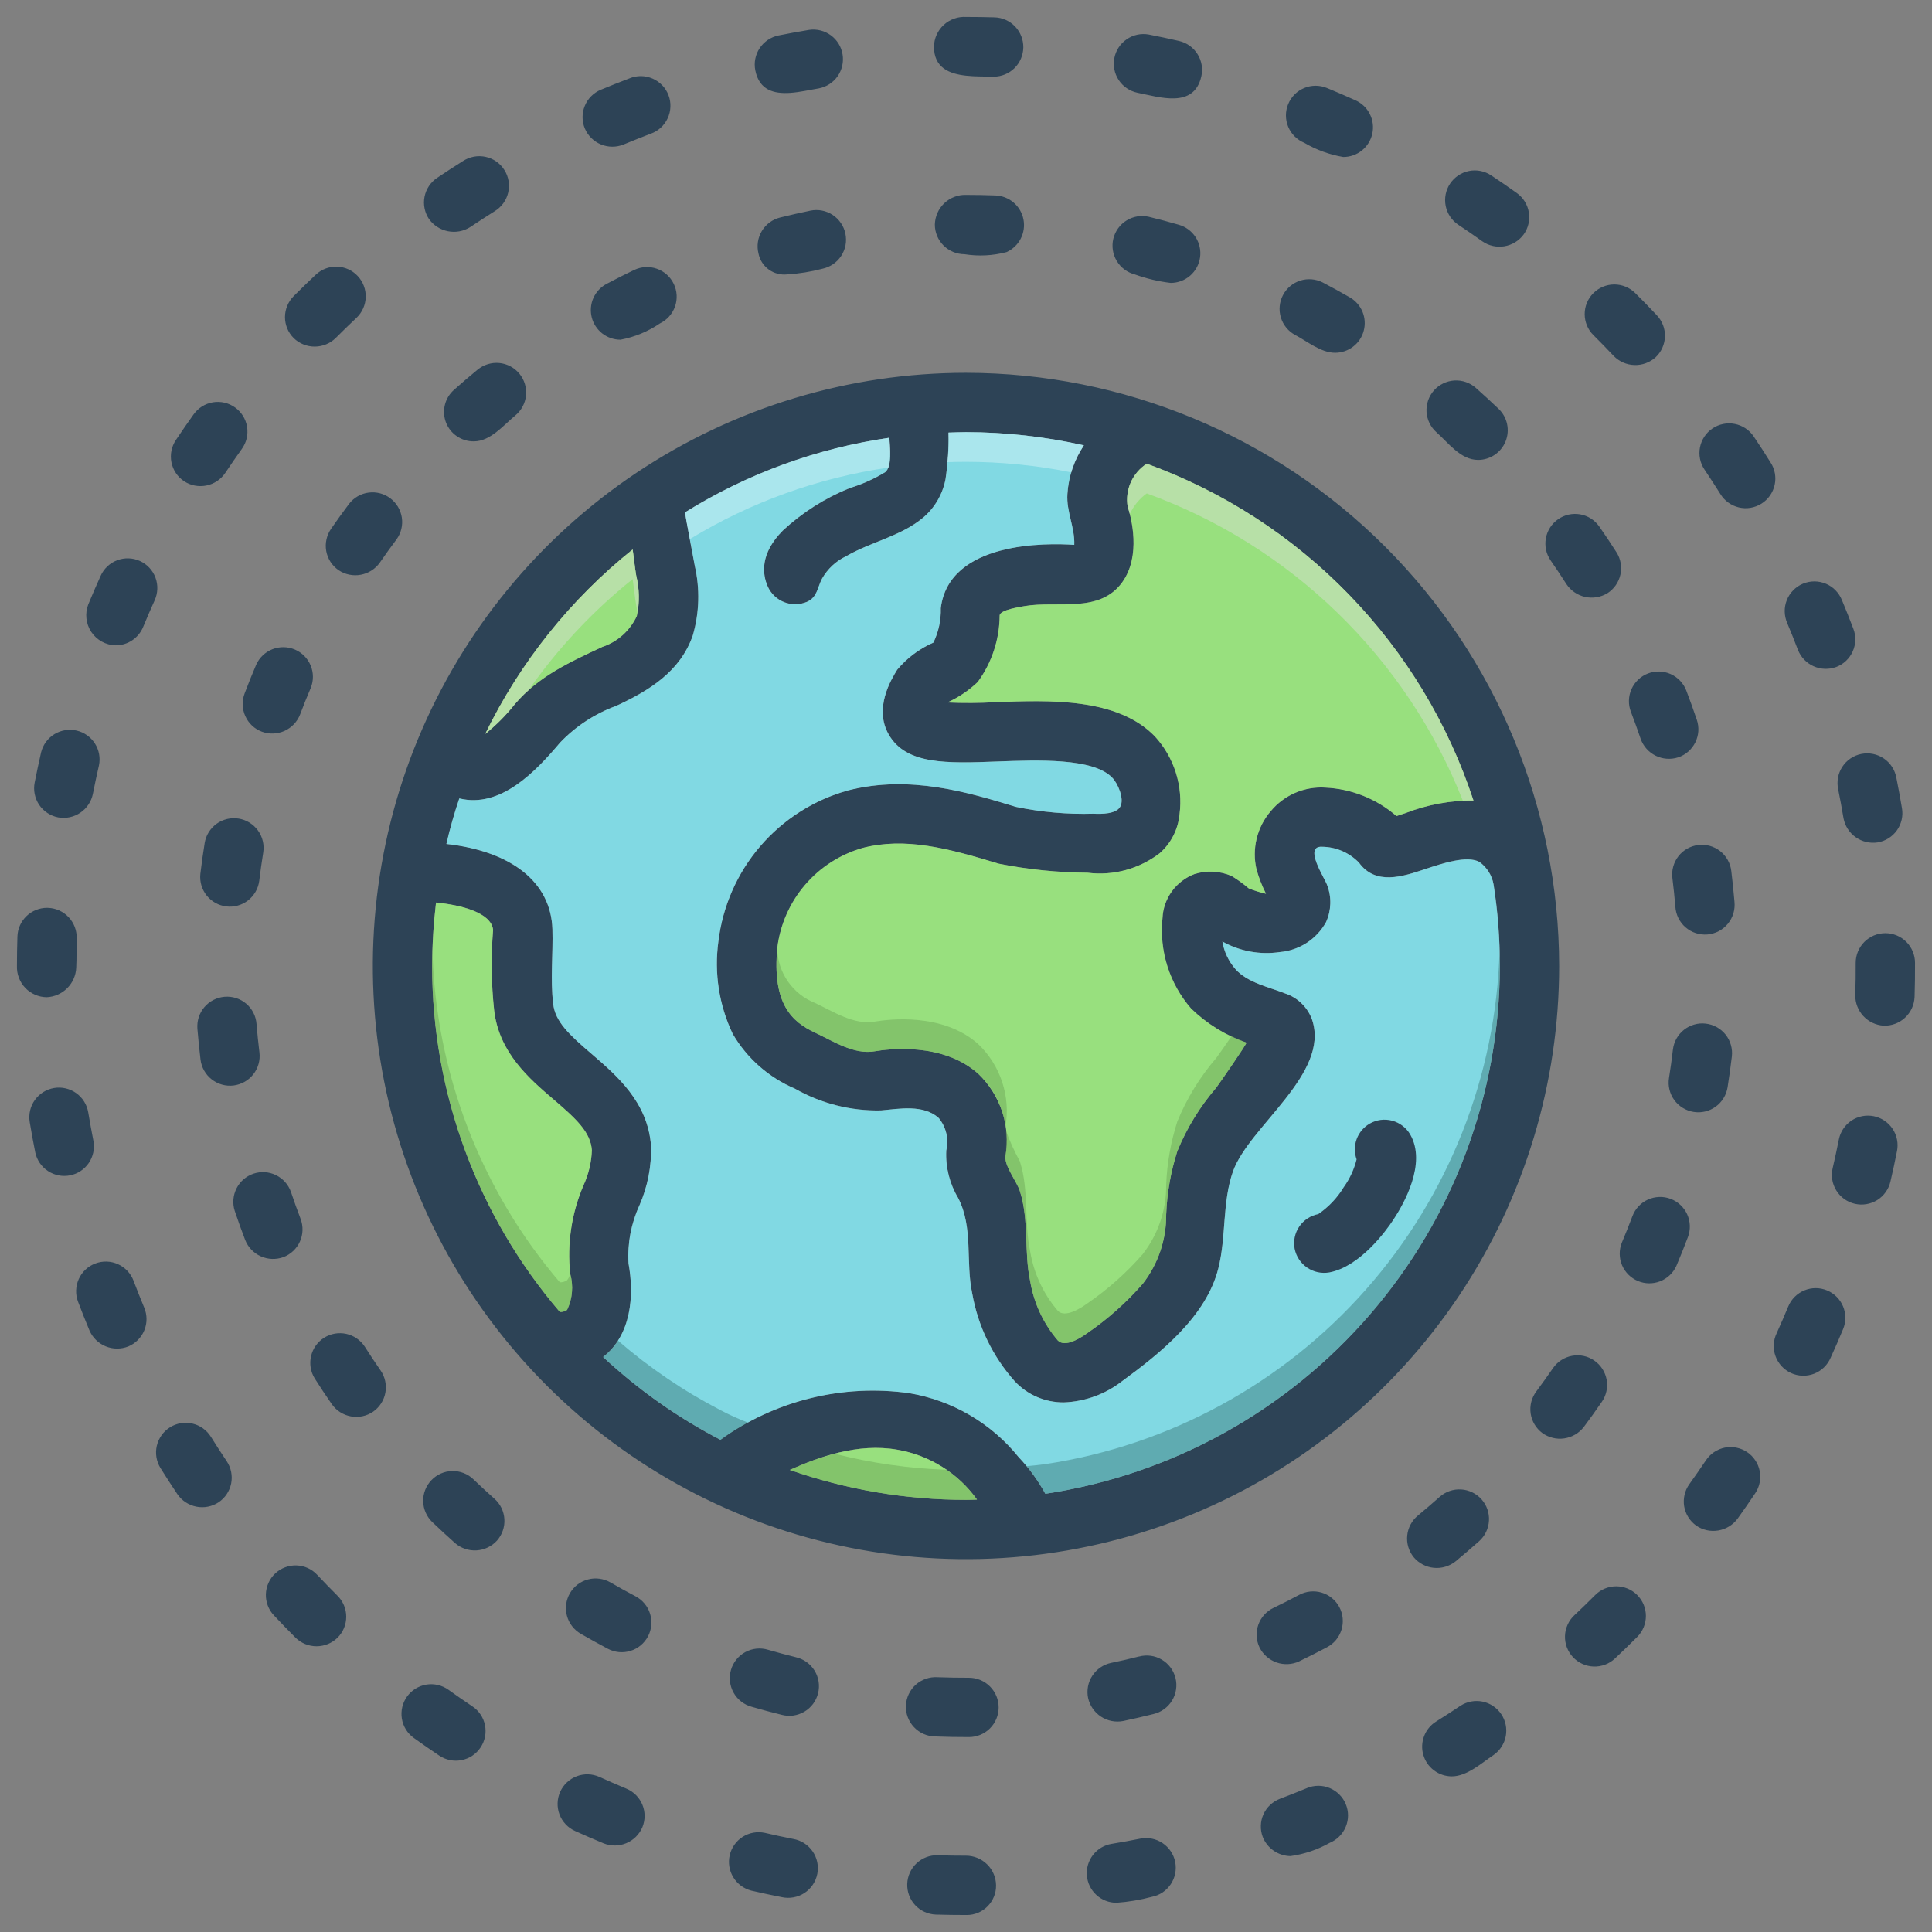 <svg width="57" height="57" viewBox="0 0 57 57" fill="none" xmlns="http://www.w3.org/2000/svg">
<rect x="0" y="0" width="57" height="57" fill="#808080" stroke="none"/>
<g clip-path="url(#clip0_16255_16080)">
<path d="M54.233 23.291C54.29 23.571 54.342 23.853 54.389 24.137C54.431 24.364 54.56 24.567 54.748 24.7C54.937 24.834 55.17 24.889 55.398 24.854C55.627 24.815 55.831 24.687 55.965 24.498C56.1 24.308 56.153 24.074 56.114 23.845C56.064 23.543 56.008 23.244 55.949 22.946C55.928 22.832 55.885 22.723 55.822 22.625C55.758 22.527 55.676 22.443 55.58 22.378C55.483 22.312 55.375 22.267 55.261 22.244C55.147 22.221 55.029 22.221 54.915 22.244C54.801 22.266 54.693 22.312 54.596 22.377C54.5 22.442 54.418 22.526 54.354 22.624C54.291 22.721 54.247 22.831 54.227 22.945C54.206 23.059 54.208 23.177 54.233 23.291ZM23.402 54.255C23.121 54.2 22.841 54.14 22.563 54.075C22.339 54.028 22.105 54.07 21.912 54.193C21.718 54.316 21.581 54.511 21.529 54.734C21.478 54.957 21.515 55.192 21.635 55.387C21.754 55.583 21.946 55.724 22.168 55.78C22.465 55.849 22.764 55.913 23.065 55.972C23.179 55.997 23.297 55.999 23.411 55.978C23.526 55.957 23.636 55.914 23.733 55.85C23.831 55.786 23.915 55.703 23.98 55.606C24.045 55.509 24.09 55.401 24.113 55.286C24.135 55.172 24.134 55.054 24.111 54.94C24.087 54.825 24.041 54.717 23.974 54.621C23.908 54.525 23.823 54.443 23.725 54.38C23.627 54.317 23.517 54.275 23.402 54.255ZM53.045 19.172C53.13 19.388 53.295 19.561 53.506 19.656C53.717 19.75 53.957 19.759 54.174 19.679C54.281 19.638 54.38 19.577 54.463 19.498C54.547 19.419 54.614 19.324 54.661 19.219C54.708 19.115 54.734 19.002 54.737 18.887C54.741 18.772 54.721 18.657 54.68 18.55C54.572 18.265 54.459 17.983 54.342 17.702C54.298 17.595 54.234 17.497 54.153 17.414C54.072 17.331 53.975 17.266 53.868 17.221C53.761 17.177 53.646 17.153 53.53 17.153C53.414 17.153 53.299 17.176 53.192 17.221C53.085 17.266 52.988 17.331 52.907 17.414C52.826 17.496 52.761 17.594 52.718 17.702C52.675 17.809 52.653 17.924 52.655 18.04C52.657 18.156 52.681 18.271 52.727 18.377C52.837 18.64 52.943 18.906 53.045 19.172ZM28.5 54.749C28.221 54.749 27.942 54.746 27.663 54.736C27.432 54.73 27.208 54.816 27.04 54.975C26.872 55.134 26.773 55.352 26.766 55.584C26.759 55.815 26.843 56.04 27.001 56.209C27.159 56.378 27.378 56.477 27.609 56.486C27.914 56.495 28.218 56.499 28.523 56.499C28.637 56.499 28.751 56.477 28.856 56.432C28.962 56.388 29.057 56.324 29.137 56.242C29.218 56.161 29.281 56.064 29.324 55.958C29.367 55.852 29.388 55.739 29.387 55.624C29.384 55.391 29.29 55.168 29.123 55.005C28.957 54.841 28.733 54.749 28.5 54.749ZM43.025 6.632C43.264 6.79 43.5 6.952 43.732 7.119C43.922 7.251 44.156 7.304 44.384 7.266C44.612 7.228 44.816 7.103 44.953 6.917C45.02 6.824 45.068 6.718 45.094 6.606C45.12 6.494 45.124 6.378 45.105 6.265C45.087 6.152 45.046 6.043 44.985 5.945C44.925 5.848 44.845 5.763 44.752 5.696C44.503 5.518 44.251 5.344 43.995 5.175C43.802 5.046 43.566 4.999 43.338 5.045C43.111 5.091 42.911 5.225 42.782 5.418C42.653 5.611 42.607 5.848 42.652 6.075C42.698 6.303 42.832 6.503 43.025 6.632ZM6.221 42.388C6.098 42.192 5.902 42.052 5.676 42C5.45 41.947 5.212 41.987 5.015 42.11C4.818 42.233 4.679 42.43 4.626 42.656C4.574 42.882 4.614 43.12 4.737 43.316C4.899 43.575 5.065 43.831 5.234 44.084C5.365 44.275 5.566 44.406 5.793 44.451C6.02 44.496 6.255 44.45 6.449 44.323C6.641 44.194 6.775 43.993 6.82 43.766C6.865 43.538 6.817 43.302 6.688 43.109C6.528 42.871 6.373 42.631 6.221 42.388ZM5.431 14.198C5.624 14.325 5.86 14.37 6.087 14.325C6.314 14.28 6.514 14.147 6.644 13.956C6.803 13.717 6.966 13.481 7.133 13.248C7.201 13.154 7.25 13.049 7.277 12.936C7.303 12.824 7.308 12.707 7.289 12.593C7.271 12.479 7.23 12.37 7.169 12.271C7.108 12.173 7.028 12.088 6.934 12.021C6.84 11.954 6.734 11.906 6.621 11.88C6.509 11.854 6.392 11.851 6.278 11.87C6.164 11.89 6.055 11.932 5.958 11.993C5.86 12.055 5.776 12.136 5.709 12.23C5.532 12.479 5.358 12.73 5.188 12.984C5.059 13.177 5.013 13.414 5.058 13.641C5.103 13.869 5.237 14.069 5.431 14.198ZM9.903 9.974C10.105 9.771 10.311 9.571 10.52 9.375C10.687 9.215 10.784 8.996 10.79 8.765C10.796 8.535 10.711 8.311 10.553 8.143C10.395 7.974 10.177 7.875 9.946 7.867C9.715 7.859 9.491 7.943 9.321 8.1C9.098 8.309 8.879 8.522 8.664 8.737C8.583 8.819 8.519 8.915 8.475 9.021C8.431 9.128 8.408 9.242 8.408 9.357C8.408 9.472 8.431 9.585 8.475 9.692C8.519 9.798 8.584 9.894 8.665 9.975C8.831 10.137 9.054 10.227 9.285 10.226C9.516 10.226 9.738 10.135 9.903 9.974ZM43.091 50.324C42.853 50.483 42.613 50.639 42.369 50.791C42.208 50.891 42.084 51.042 42.016 51.219C41.948 51.397 41.939 51.592 41.992 51.774C42.044 51.957 42.155 52.118 42.307 52.232C42.459 52.346 42.644 52.408 42.834 52.408C43.281 52.408 43.712 52.014 44.064 51.779C44.252 51.648 44.382 51.448 44.425 51.223C44.467 50.998 44.42 50.764 44.292 50.574C44.164 50.383 43.967 50.25 43.742 50.203C43.518 50.157 43.284 50.2 43.091 50.324ZM1.714 24.115C1.942 24.157 2.176 24.108 2.368 23.979C2.56 23.85 2.694 23.65 2.74 23.424C2.795 23.143 2.855 22.863 2.919 22.585C2.966 22.361 2.923 22.128 2.8 21.935C2.676 21.743 2.483 21.606 2.26 21.554C2.037 21.503 1.803 21.54 1.607 21.659C1.412 21.778 1.271 21.969 1.214 22.191C1.146 22.488 1.082 22.787 1.023 23.088C1.001 23.201 1.001 23.317 1.024 23.429C1.047 23.542 1.091 23.649 1.155 23.745C1.22 23.84 1.302 23.922 1.398 23.985C1.494 24.049 1.601 24.093 1.714 24.115ZM9.359 46.463C9.281 46.379 9.186 46.311 9.082 46.263C8.977 46.215 8.863 46.189 8.748 46.185C8.633 46.181 8.518 46.2 8.411 46.241C8.303 46.281 8.204 46.343 8.12 46.422C8.036 46.5 7.968 46.595 7.921 46.7C7.874 46.805 7.848 46.919 7.844 47.034C7.841 47.149 7.86 47.264 7.901 47.371C7.942 47.479 8.004 47.578 8.084 47.661C8.292 47.884 8.505 48.103 8.721 48.319C8.887 48.48 9.109 48.571 9.34 48.57C9.572 48.57 9.794 48.479 9.959 48.317C10.04 48.236 10.105 48.139 10.149 48.033C10.192 47.927 10.215 47.813 10.215 47.698C10.215 47.583 10.192 47.469 10.148 47.363C10.104 47.257 10.039 47.16 9.957 47.079C9.755 46.877 9.555 46.672 9.359 46.463ZM52.236 13.642C52.075 13.383 51.909 13.128 51.738 12.875C51.608 12.683 51.408 12.551 51.18 12.507C50.953 12.463 50.717 12.511 50.525 12.64C50.333 12.769 50.2 12.97 50.155 13.197C50.111 13.424 50.158 13.66 50.287 13.852C50.446 14.09 50.602 14.329 50.755 14.572C50.815 14.671 50.894 14.758 50.988 14.826C51.082 14.894 51.188 14.943 51.301 14.97C51.414 14.997 51.531 15.001 51.646 14.982C51.761 14.963 51.87 14.921 51.968 14.86C52.067 14.798 52.152 14.717 52.219 14.622C52.285 14.527 52.333 14.42 52.358 14.307C52.383 14.193 52.385 14.076 52.364 13.962C52.343 13.848 52.3 13.739 52.236 13.642V13.642ZM47.064 47.058C46.863 47.261 46.657 47.459 46.449 47.655C46.365 47.733 46.297 47.827 46.25 47.932C46.202 48.037 46.176 48.15 46.172 48.264C46.168 48.379 46.187 48.494 46.227 48.601C46.268 48.709 46.329 48.807 46.407 48.891C46.486 48.975 46.58 49.043 46.685 49.09C46.789 49.138 46.902 49.164 47.017 49.168C47.132 49.172 47.246 49.153 47.354 49.113C47.462 49.073 47.56 49.011 47.644 48.933C47.867 48.724 48.087 48.511 48.303 48.295C48.467 48.13 48.559 47.908 48.559 47.675C48.559 47.443 48.466 47.221 48.302 47.057C48.138 46.893 47.915 46.801 47.683 46.801C47.451 46.801 47.228 46.894 47.064 47.058ZM2.249 28.546C2.264 28.26 2.253 27.972 2.262 27.686C2.269 27.454 2.184 27.229 2.025 27.06C1.866 26.891 1.647 26.792 1.415 26.785C1.406 26.784 1.396 26.784 1.387 26.784C1.16 26.784 0.942 26.873 0.779 27.031C0.616 27.189 0.52 27.405 0.514 27.632C0.504 27.92 0.5 28.209 0.5 28.5C0.496 28.618 0.515 28.736 0.557 28.846C0.599 28.957 0.662 29.058 0.744 29.144C0.825 29.23 0.923 29.299 1.032 29.346C1.14 29.394 1.257 29.419 1.375 29.421C1.604 29.412 1.821 29.316 1.983 29.154C2.145 28.992 2.24 28.775 2.249 28.546ZM3.94 37.786C3.858 37.569 3.693 37.393 3.481 37.298C3.27 37.202 3.029 37.195 2.812 37.277C2.595 37.359 2.419 37.524 2.324 37.735C2.228 37.947 2.22 38.187 2.302 38.404C2.41 38.69 2.523 38.974 2.64 39.254C2.732 39.466 2.903 39.633 3.117 39.721C3.33 39.809 3.57 39.81 3.784 39.725C3.998 39.636 4.168 39.465 4.257 39.25C4.345 39.036 4.344 38.795 4.255 38.581C4.146 38.318 4.041 38.054 3.94 37.787L3.94 37.786ZM2.757 33.665C2.702 33.384 2.651 33.102 2.603 32.819C2.565 32.59 2.438 32.386 2.249 32.251C2.06 32.116 1.826 32.061 1.597 32.099C1.368 32.137 1.163 32.265 1.028 32.454C0.893 32.642 0.839 32.877 0.877 33.106C0.927 33.408 0.982 33.708 1.042 34.007C1.091 34.23 1.226 34.426 1.418 34.551C1.609 34.676 1.843 34.721 2.067 34.677C2.292 34.632 2.49 34.501 2.619 34.312C2.748 34.122 2.798 33.89 2.757 33.665ZM55.28 32.931C55.167 32.909 55.051 32.909 54.938 32.931C54.826 32.954 54.718 32.998 54.623 33.062C54.528 33.126 54.446 33.208 54.382 33.304C54.318 33.4 54.274 33.507 54.252 33.62C54.196 33.901 54.136 34.18 54.071 34.458C54.044 34.57 54.039 34.687 54.057 34.801C54.075 34.915 54.116 35.024 54.177 35.122C54.237 35.221 54.316 35.306 54.41 35.373C54.504 35.441 54.61 35.489 54.722 35.515C54.835 35.541 54.951 35.545 55.065 35.526C55.179 35.507 55.288 35.466 55.386 35.405C55.484 35.343 55.569 35.263 55.635 35.169C55.702 35.075 55.75 34.969 55.775 34.856C55.845 34.56 55.908 34.261 55.968 33.959C56.013 33.732 55.966 33.496 55.837 33.303C55.708 33.11 55.507 32.977 55.28 32.931ZM51.545 42.841C51.45 42.777 51.343 42.733 51.23 42.71C51.117 42.687 51.002 42.687 50.889 42.709C50.776 42.732 50.669 42.776 50.573 42.84C50.478 42.904 50.395 42.986 50.332 43.081C50.172 43.319 50.008 43.555 49.841 43.788C49.774 43.881 49.726 43.987 49.7 44.099C49.674 44.211 49.67 44.327 49.688 44.44C49.707 44.554 49.748 44.662 49.809 44.76C49.869 44.857 49.949 44.942 50.042 45.009C50.232 45.14 50.465 45.192 50.693 45.154C50.92 45.117 51.124 44.993 51.263 44.808C51.441 44.56 51.615 44.309 51.785 44.055C51.849 43.96 51.894 43.853 51.916 43.74C51.939 43.627 51.939 43.511 51.917 43.399C51.895 43.286 51.85 43.178 51.786 43.083C51.723 42.987 51.641 42.905 51.545 42.841ZM33.643 54.246C33.363 54.302 33.081 54.353 32.797 54.4C32.58 54.435 32.385 54.551 32.249 54.724C32.114 54.897 32.048 55.115 32.066 55.334C32.084 55.553 32.184 55.758 32.346 55.907C32.507 56.056 32.719 56.138 32.939 56.138C33.292 56.113 33.642 56.054 33.983 55.963C34.096 55.941 34.203 55.897 34.299 55.833C34.394 55.769 34.476 55.687 34.54 55.592C34.604 55.496 34.649 55.389 34.671 55.276C34.694 55.163 34.694 55.047 34.672 54.935C34.649 54.822 34.605 54.715 34.541 54.619C34.477 54.524 34.395 54.442 34.3 54.378C34.205 54.314 34.097 54.269 33.985 54.247C33.872 54.224 33.756 54.224 33.643 54.246ZM47.609 10.502C47.77 10.667 47.989 10.763 48.22 10.77C48.45 10.777 48.675 10.695 48.846 10.541C49.015 10.382 49.114 10.162 49.121 9.93C49.128 9.698 49.043 9.473 48.884 9.304C48.675 9.081 48.462 8.862 48.245 8.647C48.08 8.483 47.857 8.392 47.625 8.392C47.393 8.393 47.171 8.486 47.007 8.651C46.843 8.815 46.752 9.038 46.753 9.27C46.754 9.502 46.846 9.725 47.011 9.888C47.214 10.089 47.413 10.294 47.609 10.502ZM53.903 38.071C53.689 37.982 53.448 37.982 53.234 38.071C53.019 38.16 52.849 38.33 52.76 38.544C52.65 38.809 52.536 39.072 52.418 39.333C52.367 39.438 52.338 39.552 52.332 39.668C52.326 39.785 52.343 39.901 52.383 40.011C52.423 40.12 52.484 40.221 52.563 40.307C52.642 40.392 52.737 40.461 52.843 40.51C52.95 40.558 53.064 40.584 53.181 40.588C53.297 40.591 53.413 40.571 53.522 40.529C53.631 40.487 53.73 40.423 53.814 40.342C53.898 40.261 53.964 40.165 54.01 40.057C54.137 39.779 54.26 39.498 54.377 39.214C54.466 38.999 54.466 38.759 54.377 38.544C54.288 38.33 54.118 38.16 53.903 38.071ZM55.624 27.532C55.392 27.532 55.17 27.624 55.006 27.788C54.842 27.953 54.749 28.175 54.749 28.407C54.751 28.724 54.747 29.042 54.736 29.359C54.734 29.588 54.819 29.808 54.974 29.976C55.13 30.144 55.343 30.245 55.571 30.26C55.804 30.269 56.032 30.185 56.203 30.027C56.375 29.868 56.476 29.648 56.486 29.415C56.496 29.079 56.501 28.743 56.499 28.407C56.499 28.175 56.407 27.953 56.243 27.788C56.079 27.624 55.857 27.532 55.624 27.532ZM38.56 52.754C38.297 52.863 38.032 52.968 37.764 53.069C37.656 53.11 37.558 53.172 37.474 53.25C37.39 53.329 37.323 53.423 37.276 53.528C37.228 53.633 37.202 53.746 37.199 53.861C37.195 53.976 37.215 54.09 37.255 54.197C37.321 54.362 37.433 54.503 37.579 54.603C37.724 54.703 37.897 54.758 38.073 54.761C38.48 54.704 38.873 54.572 39.231 54.37C39.337 54.326 39.434 54.262 39.515 54.18C39.596 54.099 39.66 54.002 39.704 53.896C39.748 53.79 39.771 53.676 39.771 53.561C39.771 53.446 39.748 53.333 39.704 53.226C39.66 53.12 39.596 53.024 39.514 52.943C39.433 52.861 39.336 52.797 39.23 52.753C39.124 52.709 39.01 52.686 38.895 52.686C38.78 52.687 38.666 52.709 38.56 52.753V52.754ZM4.127 16.55C4.023 16.503 3.91 16.476 3.795 16.473C3.68 16.469 3.566 16.488 3.458 16.529C3.35 16.569 3.252 16.63 3.168 16.709C3.084 16.788 3.017 16.882 2.97 16.987C2.844 17.265 2.722 17.546 2.605 17.83C2.553 17.963 2.534 18.106 2.55 18.248C2.565 18.39 2.615 18.526 2.694 18.645C2.774 18.764 2.88 18.861 3.005 18.93C3.131 18.999 3.271 19.036 3.413 19.039C3.587 19.039 3.756 18.988 3.9 18.891C4.044 18.795 4.157 18.658 4.223 18.497C4.332 18.233 4.446 17.969 4.564 17.708C4.659 17.496 4.667 17.256 4.585 17.038C4.503 16.821 4.339 16.646 4.127 16.55ZM33.553 2.735C34.21 2.864 35.224 3.21 35.442 2.256C35.468 2.144 35.471 2.028 35.452 1.915C35.433 1.801 35.391 1.693 35.33 1.596C35.269 1.498 35.19 1.414 35.096 1.347C35.002 1.281 34.896 1.233 34.784 1.208C34.488 1.14 34.19 1.077 33.889 1.018C33.664 0.978 33.431 1.028 33.242 1.158C33.052 1.287 32.921 1.486 32.877 1.711C32.833 1.937 32.879 2.17 33.006 2.362C33.132 2.553 33.329 2.687 33.553 2.735ZM18.477 52.769C18.211 52.658 17.948 52.544 17.686 52.425C17.475 52.33 17.234 52.322 17.017 52.404C16.8 52.486 16.624 52.651 16.528 52.862C16.433 53.074 16.425 53.315 16.507 53.532C16.589 53.749 16.754 53.925 16.965 54.02C17.244 54.146 17.525 54.268 17.808 54.385C18.022 54.471 18.262 54.47 18.476 54.381C18.689 54.293 18.86 54.124 18.951 53.912C19.04 53.697 19.04 53.456 18.951 53.242C18.862 53.028 18.691 52.857 18.477 52.769ZM13.936 50.343C13.698 50.184 13.463 50.021 13.231 49.854C13.042 49.719 12.808 49.664 12.579 49.701C12.35 49.739 12.145 49.865 12.009 50.054C11.874 50.242 11.819 50.477 11.856 50.706C11.893 50.935 12.02 51.14 12.209 51.275C12.458 51.454 12.71 51.629 12.964 51.799C13.06 51.862 13.167 51.907 13.28 51.929C13.393 51.952 13.509 51.951 13.621 51.929C13.734 51.906 13.841 51.862 13.937 51.798C14.032 51.734 14.114 51.652 14.178 51.556C14.242 51.461 14.286 51.354 14.309 51.241C14.331 51.128 14.331 51.012 14.309 50.899C14.286 50.787 14.242 50.679 14.178 50.584C14.114 50.488 14.032 50.406 13.936 50.343ZM38.482 4.214C38.837 4.422 39.226 4.563 39.631 4.632C39.832 4.632 40.026 4.564 40.182 4.438C40.338 4.312 40.446 4.137 40.488 3.941C40.53 3.745 40.504 3.541 40.413 3.362C40.323 3.183 40.174 3.041 39.991 2.959C39.712 2.833 39.431 2.711 39.147 2.595C38.932 2.507 38.691 2.507 38.477 2.597C38.263 2.686 38.093 2.857 38.005 3.072C37.917 3.287 37.917 3.527 38.007 3.742C38.096 3.956 38.268 4.126 38.482 4.214ZM23.312 2.74C23.603 2.72 23.907 2.648 24.158 2.607C24.383 2.564 24.582 2.435 24.713 2.248C24.843 2.06 24.896 1.829 24.858 1.603C24.821 1.378 24.697 1.176 24.512 1.041C24.328 0.906 24.098 0.848 23.871 0.881C23.569 0.931 23.268 0.986 22.97 1.046C22.742 1.092 22.542 1.226 22.414 1.419C22.285 1.612 22.238 1.848 22.284 2.076C22.402 2.666 22.84 2.771 23.312 2.74ZM18.398 4.263C18.662 4.154 18.927 4.048 19.194 3.946C19.305 3.908 19.406 3.847 19.493 3.769C19.579 3.69 19.649 3.595 19.698 3.489C19.748 3.383 19.775 3.269 19.779 3.152C19.784 3.035 19.765 2.919 19.723 2.81C19.682 2.7 19.619 2.601 19.538 2.516C19.457 2.432 19.36 2.364 19.253 2.318C19.146 2.271 19.031 2.247 18.914 2.245C18.797 2.244 18.681 2.266 18.573 2.311C18.288 2.419 18.006 2.531 17.725 2.648C17.511 2.737 17.341 2.908 17.253 3.123C17.165 3.337 17.165 3.578 17.255 3.792C17.346 4.005 17.516 4.173 17.73 4.261C17.944 4.349 18.184 4.35 18.398 4.263ZM13.872 6.7C14.109 6.541 14.349 6.385 14.592 6.233C14.691 6.173 14.778 6.093 14.847 6C14.916 5.906 14.965 5.799 14.992 5.686C15.019 5.573 15.023 5.456 15.005 5.341C14.986 5.226 14.944 5.116 14.882 5.018C14.821 4.919 14.74 4.834 14.645 4.767C14.55 4.7 14.442 4.653 14.328 4.628C14.215 4.603 14.097 4.601 13.983 4.622C13.868 4.643 13.759 4.687 13.662 4.75C13.404 4.912 13.148 5.078 12.896 5.248C12.703 5.377 12.57 5.578 12.525 5.805C12.48 6.033 12.528 6.269 12.657 6.462C12.791 6.649 12.991 6.778 13.217 6.822C13.443 6.867 13.677 6.823 13.872 6.7ZM28.502 2.232C28.773 2.262 29.058 2.254 29.291 2.261L29.318 2.261C29.547 2.261 29.767 2.17 29.931 2.009C30.094 1.848 30.187 1.629 30.191 1.399C30.194 1.17 30.107 0.948 29.949 0.782C29.79 0.616 29.573 0.519 29.343 0.512C29.064 0.504 28.782 0.5 28.5 0.5C28.38 0.493 28.26 0.51 28.147 0.551C28.034 0.591 27.93 0.654 27.842 0.736C27.754 0.817 27.683 0.916 27.634 1.025C27.584 1.135 27.558 1.253 27.555 1.373C27.554 1.998 28.004 2.178 28.502 2.232ZM18.713 7.963C18.438 8.095 18.166 8.232 17.897 8.375C17.724 8.466 17.587 8.613 17.507 8.791C17.428 8.969 17.41 9.169 17.457 9.359C17.504 9.549 17.614 9.717 17.768 9.838C17.922 9.958 18.112 10.023 18.307 10.023C18.724 9.944 19.119 9.781 19.47 9.542C19.678 9.441 19.838 9.262 19.915 9.043C19.992 8.825 19.978 8.584 19.878 8.376C19.778 8.167 19.599 8.006 19.381 7.929C19.162 7.852 18.922 7.864 18.713 7.964V7.963ZM33.604 48.872C33.332 48.941 33.057 49.004 32.78 49.061C32.553 49.109 32.354 49.245 32.227 49.439C32.1 49.633 32.055 49.87 32.102 50.097C32.153 50.322 32.289 50.519 32.482 50.646C32.676 50.773 32.911 50.819 33.138 50.775C33.437 50.712 33.734 50.644 34.029 50.57C34.142 50.544 34.249 50.495 34.343 50.427C34.438 50.359 34.517 50.273 34.578 50.174C34.639 50.075 34.679 49.965 34.696 49.85C34.714 49.735 34.709 49.618 34.68 49.505C34.652 49.393 34.602 49.287 34.532 49.194C34.463 49.101 34.375 49.023 34.275 48.964C34.175 48.905 34.064 48.866 33.949 48.851C33.834 48.835 33.717 48.843 33.605 48.873L33.604 48.872ZM42.944 46.065C43.18 45.87 43.411 45.672 43.638 45.47C43.812 45.315 43.916 45.098 43.929 44.866C43.943 44.635 43.863 44.407 43.709 44.234C43.554 44.061 43.337 43.956 43.105 43.943C42.873 43.93 42.646 44.009 42.473 44.164C42.263 44.351 42.048 44.535 41.831 44.715C41.652 44.863 41.539 45.075 41.517 45.306C41.494 45.537 41.565 45.768 41.712 45.947C41.862 46.123 42.074 46.234 42.304 46.256C42.534 46.278 42.764 46.209 42.944 46.065ZM50.327 30.2C50.213 30.186 50.097 30.195 49.987 30.227C49.876 30.258 49.773 30.311 49.683 30.382C49.593 30.453 49.517 30.542 49.461 30.642C49.405 30.742 49.37 30.853 49.356 30.967C49.324 31.248 49.285 31.526 49.241 31.803C49.204 32.032 49.26 32.266 49.396 32.454C49.532 32.642 49.738 32.768 49.967 32.805C50.196 32.842 50.43 32.786 50.618 32.65C50.806 32.514 50.932 32.308 50.969 32.079C51.017 31.777 51.059 31.474 51.095 31.17C51.121 30.94 51.056 30.708 50.912 30.526C50.768 30.344 50.558 30.227 50.327 30.2ZM46.727 42.101C46.909 41.857 47.087 41.609 47.26 41.357C47.392 41.166 47.442 40.93 47.4 40.702C47.358 40.474 47.227 40.272 47.035 40.14C46.844 40.008 46.609 39.958 46.38 40.001C46.152 40.043 45.95 40.174 45.818 40.365C45.658 40.598 45.493 40.827 45.325 41.053C45.256 41.145 45.206 41.25 45.177 41.361C45.149 41.473 45.143 41.589 45.159 41.702C45.176 41.816 45.214 41.925 45.273 42.024C45.332 42.123 45.41 42.209 45.502 42.278C45.689 42.413 45.921 42.471 46.15 42.437C46.379 42.404 46.585 42.284 46.727 42.101ZM14.092 10.905C13.856 11.099 13.624 11.297 13.397 11.5C13.263 11.617 13.168 11.772 13.126 11.944C13.083 12.116 13.094 12.297 13.157 12.463C13.221 12.629 13.333 12.772 13.48 12.871C13.627 12.971 13.801 13.024 13.979 13.022C14.469 13.023 14.856 12.543 15.203 12.258C15.382 12.11 15.496 11.898 15.519 11.667C15.541 11.436 15.471 11.205 15.324 11.026C15.176 10.846 14.964 10.733 14.733 10.71C14.502 10.688 14.271 10.758 14.092 10.905H14.092ZM51.078 25.692C51.05 25.462 50.931 25.252 50.748 25.109C50.565 24.966 50.333 24.902 50.102 24.931C49.872 24.959 49.662 25.078 49.519 25.261C49.377 25.444 49.312 25.676 49.341 25.907C49.375 26.185 49.405 26.465 49.428 26.747C49.435 26.863 49.465 26.978 49.516 27.083C49.568 27.188 49.639 27.281 49.728 27.358C49.816 27.434 49.918 27.493 50.029 27.529C50.14 27.565 50.258 27.579 50.374 27.57C50.49 27.56 50.604 27.527 50.707 27.473C50.811 27.419 50.903 27.344 50.977 27.254C51.051 27.164 51.107 27.06 51.14 26.948C51.174 26.836 51.184 26.719 51.172 26.602C51.147 26.297 51.115 25.994 51.078 25.692ZM48.619 19.87C48.403 19.954 48.228 20.12 48.134 20.332C48.04 20.544 48.033 20.785 48.117 21.001C48.218 21.264 48.313 21.529 48.404 21.796C48.48 22.014 48.64 22.194 48.847 22.296C49.054 22.398 49.293 22.416 49.513 22.344C49.622 22.308 49.722 22.25 49.809 22.174C49.895 22.098 49.966 22.006 50.017 21.903C50.068 21.8 50.098 21.688 50.106 21.573C50.113 21.459 50.098 21.344 50.061 21.235C49.963 20.945 49.859 20.658 49.751 20.373C49.667 20.156 49.501 19.982 49.289 19.887C49.077 19.793 48.836 19.787 48.619 19.87ZM43.608 13.569C43.782 13.569 43.953 13.517 44.098 13.419C44.243 13.321 44.355 13.182 44.42 13.02C44.485 12.857 44.5 12.68 44.463 12.509C44.426 12.338 44.339 12.182 44.212 12.061C43.992 11.851 43.767 11.644 43.539 11.442C43.365 11.289 43.137 11.212 42.906 11.226C42.675 11.241 42.459 11.347 42.305 11.52C42.152 11.694 42.074 11.921 42.087 12.153C42.102 12.384 42.207 12.6 42.38 12.754C42.733 13.065 43.09 13.569 43.608 13.569ZM38.329 49.015C38.603 48.883 38.874 48.745 39.143 48.603C39.246 48.55 39.337 48.477 39.412 48.389C39.486 48.3 39.542 48.197 39.577 48.087C39.612 47.976 39.624 47.86 39.613 47.745C39.603 47.63 39.569 47.517 39.515 47.415C39.461 47.313 39.387 47.222 39.297 47.149C39.208 47.075 39.105 47.02 38.994 46.987C38.883 46.954 38.766 46.943 38.651 46.955C38.536 46.967 38.424 47.002 38.323 47.057C38.074 47.19 37.823 47.317 37.569 47.439C37.36 47.54 37.2 47.72 37.123 47.938C37.047 48.157 37.06 48.398 37.161 48.607C37.264 48.813 37.444 48.971 37.662 49.048C37.88 49.124 38.119 49.112 38.329 49.016L38.329 49.015ZM49.289 35.37C49.181 35.329 49.067 35.31 48.952 35.314C48.837 35.318 48.724 35.344 48.619 35.391C48.515 35.438 48.42 35.506 48.342 35.59C48.264 35.674 48.202 35.773 48.162 35.88C48.062 36.145 47.957 36.407 47.847 36.668C47.764 36.88 47.767 37.116 47.855 37.327C47.944 37.537 48.111 37.704 48.321 37.793C48.531 37.882 48.767 37.885 48.98 37.802C49.192 37.719 49.364 37.556 49.458 37.349C49.578 37.067 49.692 36.783 49.799 36.497C49.881 36.28 49.873 36.039 49.778 35.828C49.682 35.617 49.506 35.452 49.289 35.37ZM23.908 6.215C23.609 6.277 23.312 6.344 23.016 6.417C22.904 6.445 22.799 6.494 22.707 6.562C22.614 6.631 22.536 6.716 22.477 6.815C22.418 6.913 22.378 7.022 22.361 7.136C22.344 7.25 22.349 7.366 22.377 7.477C22.415 7.668 22.523 7.837 22.681 7.952C22.838 8.066 23.033 8.117 23.226 8.095C23.576 8.074 23.923 8.018 24.262 7.929C24.375 7.905 24.481 7.86 24.576 7.796C24.672 7.731 24.753 7.649 24.816 7.553C24.879 7.457 24.923 7.349 24.945 7.236C24.966 7.123 24.965 7.007 24.942 6.895C24.919 6.782 24.874 6.675 24.809 6.58C24.744 6.485 24.662 6.404 24.566 6.34C24.47 6.277 24.362 6.234 24.249 6.212C24.137 6.191 24.02 6.191 23.908 6.215V6.215ZM46.215 17.234C46.343 17.426 46.541 17.561 46.766 17.611C46.991 17.66 47.227 17.621 47.424 17.502C47.619 17.377 47.757 17.18 47.807 16.953C47.858 16.727 47.816 16.489 47.691 16.294C47.527 16.037 47.358 15.783 47.183 15.533C47.05 15.344 46.848 15.215 46.62 15.175C46.392 15.135 46.158 15.187 45.969 15.319C45.779 15.451 45.649 15.652 45.608 15.88C45.566 16.107 45.616 16.342 45.747 16.532C45.907 16.763 46.063 16.997 46.215 17.234ZM38.211 9.883C38.568 10.07 38.97 10.408 39.389 10.408C39.582 10.408 39.769 10.345 39.922 10.227C40.075 10.11 40.185 9.946 40.234 9.759C40.284 9.573 40.271 9.376 40.198 9.198C40.124 9.02 39.994 8.872 39.827 8.775C39.563 8.623 39.295 8.475 39.024 8.333C38.819 8.229 38.581 8.209 38.361 8.279C38.142 8.349 37.959 8.502 37.852 8.706C37.745 8.91 37.722 9.148 37.79 9.369C37.857 9.589 38.008 9.774 38.211 9.883ZM23.479 48.893C23.205 48.825 22.933 48.752 22.662 48.674C22.552 48.64 22.435 48.629 22.32 48.64C22.204 48.652 22.092 48.686 21.99 48.741C21.888 48.796 21.798 48.871 21.725 48.962C21.652 49.052 21.598 49.156 21.566 49.267C21.533 49.379 21.524 49.495 21.537 49.61C21.55 49.726 21.586 49.837 21.642 49.938C21.699 50.04 21.775 50.129 21.867 50.2C21.958 50.272 22.063 50.324 22.175 50.355C22.467 50.44 22.763 50.519 23.06 50.592C23.172 50.622 23.29 50.63 23.405 50.614C23.52 50.598 23.631 50.559 23.732 50.5C23.832 50.441 23.919 50.362 23.989 50.269C24.058 50.175 24.108 50.069 24.136 49.956C24.164 49.843 24.169 49.726 24.151 49.611C24.133 49.496 24.092 49.386 24.031 49.287C23.97 49.188 23.889 49.102 23.794 49.034C23.7 48.967 23.592 48.919 23.479 48.893ZM8.362 37.089C8.469 37.048 8.568 36.986 8.651 36.907C8.735 36.828 8.802 36.734 8.849 36.629C8.896 36.524 8.922 36.411 8.925 36.296C8.928 36.181 8.909 36.067 8.868 35.959C8.768 35.697 8.673 35.431 8.583 35.163C8.506 34.947 8.347 34.77 8.141 34.67C7.935 34.569 7.697 34.554 7.48 34.627C7.262 34.7 7.082 34.856 6.979 35.06C6.875 35.265 6.855 35.502 6.924 35.721C7.021 36.01 7.124 36.297 7.233 36.582C7.317 36.797 7.483 36.971 7.694 37.065C7.905 37.16 8.145 37.168 8.362 37.089ZM6.625 29.408C6.394 29.427 6.18 29.537 6.03 29.713C5.879 29.89 5.806 30.119 5.824 30.351C5.849 30.657 5.88 30.96 5.916 31.262C5.944 31.492 6.063 31.702 6.246 31.845C6.428 31.988 6.661 32.053 6.891 32.025C7.121 31.996 7.331 31.878 7.474 31.695C7.617 31.512 7.682 31.28 7.654 31.05C7.62 30.771 7.591 30.491 7.568 30.209C7.56 30.094 7.528 29.982 7.476 29.88C7.424 29.777 7.352 29.686 7.264 29.612C7.176 29.537 7.075 29.481 6.965 29.446C6.855 29.411 6.74 29.398 6.625 29.408V29.408ZM7.041 24.151C6.928 24.133 6.812 24.137 6.7 24.163C6.588 24.19 6.482 24.238 6.389 24.305C6.296 24.373 6.217 24.458 6.157 24.555C6.096 24.653 6.056 24.762 6.038 24.876C5.99 25.177 5.947 25.479 5.911 25.783C5.887 26.011 5.954 26.24 6.097 26.42C6.24 26.599 6.449 26.715 6.677 26.743C6.905 26.77 7.135 26.707 7.317 26.566C7.498 26.425 7.617 26.219 7.648 25.991C7.682 25.71 7.721 25.431 7.766 25.154C7.784 25.041 7.78 24.925 7.753 24.813C7.727 24.701 7.679 24.596 7.611 24.503C7.544 24.41 7.459 24.331 7.361 24.27C7.263 24.21 7.155 24.169 7.041 24.151ZM29.369 5.766C29.081 5.755 28.791 5.75 28.5 5.75C28.382 5.746 28.265 5.766 28.155 5.809C28.045 5.851 27.944 5.915 27.859 5.996C27.773 6.077 27.705 6.175 27.657 6.283C27.61 6.39 27.584 6.507 27.581 6.625C27.581 6.857 27.673 7.079 27.837 7.243C28.002 7.407 28.224 7.5 28.456 7.5C28.869 7.566 29.291 7.545 29.696 7.438C29.875 7.357 30.023 7.218 30.113 7.043C30.204 6.867 30.233 6.667 30.195 6.473C30.157 6.279 30.055 6.104 29.905 5.976C29.756 5.848 29.566 5.774 29.369 5.766ZM13.966 43.643C13.799 43.482 13.574 43.395 13.342 43.4C13.11 43.404 12.889 43.501 12.729 43.669C12.568 43.836 12.48 44.061 12.485 44.293C12.49 44.525 12.587 44.745 12.754 44.906C12.975 45.117 13.199 45.324 13.427 45.527C13.602 45.678 13.829 45.755 14.06 45.741C14.29 45.727 14.507 45.624 14.662 45.453C14.816 45.279 14.895 45.051 14.881 44.82C14.867 44.588 14.762 44.372 14.588 44.218C14.377 44.03 14.17 43.839 13.966 43.643ZM28.588 49.499C28.276 49.499 27.965 49.495 27.654 49.483C27.538 49.476 27.422 49.492 27.312 49.531C27.202 49.569 27.101 49.629 27.015 49.707C26.928 49.785 26.858 49.88 26.809 49.986C26.76 50.091 26.732 50.205 26.727 50.322C26.723 50.438 26.741 50.554 26.782 50.663C26.823 50.772 26.885 50.872 26.965 50.956C27.045 51.041 27.141 51.109 27.247 51.156C27.354 51.203 27.468 51.229 27.585 51.231C27.919 51.244 28.254 51.249 28.588 51.249C28.82 51.249 29.043 51.157 29.207 50.993C29.371 50.829 29.463 50.607 29.463 50.374C29.463 50.142 29.371 49.92 29.207 49.756C29.043 49.592 28.82 49.499 28.588 49.499ZM18.751 47.096C18.501 46.965 18.254 46.828 18.01 46.686C17.91 46.629 17.8 46.592 17.686 46.577C17.572 46.561 17.457 46.569 17.346 46.599C17.235 46.628 17.131 46.679 17.039 46.749C16.948 46.819 16.872 46.907 16.814 47.006C16.757 47.105 16.719 47.215 16.704 47.329C16.689 47.443 16.697 47.559 16.726 47.67C16.756 47.781 16.807 47.885 16.877 47.976C16.947 48.067 17.034 48.144 17.134 48.202C17.398 48.354 17.665 48.502 17.935 48.645C18.037 48.698 18.148 48.731 18.263 48.742C18.377 48.752 18.492 48.74 18.602 48.706C18.712 48.672 18.814 48.617 18.902 48.544C18.991 48.47 19.064 48.38 19.118 48.278C19.171 48.177 19.204 48.065 19.215 47.951C19.225 47.836 19.213 47.721 19.179 47.611C19.145 47.501 19.09 47.399 19.016 47.311C18.943 47.223 18.853 47.15 18.751 47.096V47.096ZM10.761 39.729C10.635 39.537 10.438 39.402 10.214 39.353C9.989 39.305 9.754 39.346 9.56 39.47C9.366 39.593 9.229 39.787 9.177 40.011C9.125 40.235 9.163 40.471 9.284 40.666C9.447 40.924 9.616 41.179 9.79 41.429C9.924 41.618 10.126 41.747 10.354 41.788C10.582 41.83 10.816 41.78 11.008 41.65C11.102 41.584 11.183 41.501 11.245 41.404C11.307 41.308 11.35 41.2 11.37 41.087C11.391 40.974 11.389 40.857 11.364 40.745C11.34 40.633 11.294 40.526 11.228 40.432C11.068 40.201 10.912 39.967 10.761 39.729ZM33.48 8.096C33.823 8.22 34.178 8.304 34.539 8.347C34.75 8.347 34.954 8.271 35.113 8.133C35.272 7.995 35.376 7.804 35.405 7.595C35.435 7.387 35.388 7.174 35.274 6.997C35.159 6.82 34.985 6.691 34.782 6.632C34.489 6.547 34.193 6.468 33.895 6.396C33.67 6.344 33.435 6.382 33.239 6.503C33.042 6.624 32.902 6.817 32.847 7.041C32.793 7.265 32.829 7.501 32.947 7.698C33.066 7.896 33.257 8.039 33.48 8.096ZM7.726 21.587C7.943 21.667 8.183 21.659 8.394 21.564C8.605 21.468 8.77 21.294 8.854 21.079C8.953 20.815 9.058 20.553 9.169 20.294C9.254 20.082 9.253 19.845 9.165 19.634C9.078 19.423 8.911 19.254 8.701 19.164C8.491 19.075 8.254 19.07 8.04 19.153C7.827 19.236 7.655 19.398 7.56 19.607C7.44 19.888 7.325 20.172 7.217 20.459C7.176 20.567 7.157 20.681 7.161 20.796C7.164 20.911 7.19 21.024 7.238 21.129C7.285 21.234 7.352 21.328 7.436 21.407C7.52 21.486 7.618 21.547 7.726 21.587ZM10.301 14.862C10.118 15.105 9.94 15.353 9.766 15.604C9.701 15.699 9.655 15.805 9.631 15.918C9.606 16.03 9.605 16.146 9.625 16.259C9.646 16.372 9.689 16.48 9.751 16.577C9.814 16.673 9.894 16.756 9.989 16.822C10.181 16.95 10.415 16.999 10.643 16.957C10.87 16.915 11.072 16.787 11.206 16.599C11.366 16.366 11.531 16.137 11.7 15.912C11.834 15.726 11.89 15.495 11.855 15.268C11.82 15.042 11.698 14.838 11.515 14.701C11.332 14.563 11.102 14.503 10.875 14.533C10.648 14.563 10.442 14.681 10.301 14.862ZM28.5 10.999C25.039 10.999 21.655 12.026 18.777 13.949C15.9 15.872 13.657 18.605 12.332 21.803C11.008 25 10.661 28.519 11.336 31.914C12.011 35.308 13.678 38.426 16.126 40.874C18.573 43.321 21.691 44.988 25.086 45.663C28.481 46.339 31.999 45.992 35.197 44.667C38.395 43.343 41.128 41.1 43.051 38.222C44.974 35.344 46 31.961 46 28.5C45.995 23.86 44.15 19.411 40.869 16.13C37.588 12.849 33.14 11.004 28.5 10.999ZM33.107 17.181C33.676 16.398 33.374 15.261 33.269 14.941C33.23 14.699 33.263 14.451 33.363 14.227C33.463 14.004 33.627 13.814 33.833 13.681C36.087 14.499 38.127 15.818 39.796 17.539C41.466 19.261 42.723 21.339 43.471 23.617C42.789 23.614 42.113 23.739 41.476 23.985C41.389 24.015 41.292 24.046 41.201 24.076C40.615 23.568 39.875 23.272 39.101 23.236C38.796 23.217 38.492 23.27 38.212 23.391C37.932 23.512 37.685 23.697 37.491 23.932C37.29 24.165 37.148 24.443 37.075 24.741C37.002 25.04 37.001 25.352 37.071 25.651C37.141 25.899 37.234 26.139 37.351 26.369C37.178 26.33 37.008 26.277 36.843 26.211C36.684 26.075 36.514 25.952 36.336 25.844C35.99 25.694 35.601 25.674 35.242 25.787C34.975 25.887 34.743 26.064 34.575 26.295C34.407 26.526 34.31 26.801 34.297 27.086C34.248 27.565 34.297 28.049 34.442 28.508C34.587 28.967 34.825 29.392 35.141 29.755C35.605 30.205 36.162 30.549 36.773 30.761C36.773 30.818 35.955 31.995 35.885 32.087C35.403 32.646 35.014 33.28 34.734 33.964C34.541 34.568 34.431 35.194 34.406 35.828C34.413 36.569 34.169 37.29 33.715 37.875C33.234 38.426 32.686 38.914 32.083 39.328C31.891 39.468 31.422 39.77 31.208 39.546C30.783 39.05 30.502 38.446 30.394 37.801C30.206 36.917 30.368 36.007 30.088 35.136C30.001 34.861 29.633 34.406 29.664 34.113C29.74 33.674 29.707 33.223 29.568 32.799C29.429 32.376 29.189 31.993 28.867 31.684C27.817 30.735 26.19 30.95 25.809 31.015C25.197 31.125 24.576 30.713 24.042 30.464C23.372 30.149 22.773 29.628 22.935 27.948C23.021 27.267 23.306 26.626 23.753 26.105C24.2 25.584 24.791 25.206 25.451 25.017C26.706 24.693 27.957 25.021 29.462 25.481C30.326 25.653 31.203 25.742 32.083 25.748C32.843 25.845 33.611 25.637 34.218 25.17C34.551 24.876 34.759 24.466 34.8 24.024C34.854 23.611 34.816 23.192 34.691 22.795C34.566 22.398 34.355 22.034 34.074 21.727C32.967 20.581 30.968 20.655 29.362 20.716C28.891 20.743 28.42 20.746 27.949 20.725C28.28 20.576 28.583 20.372 28.846 20.121C29.263 19.551 29.489 18.864 29.493 18.157C29.502 17.986 30.123 17.903 30.228 17.881C31.195 17.715 32.433 18.109 33.107 17.181ZM18.665 16.21C18.704 16.468 18.726 16.726 18.77 16.98C18.867 17.372 18.873 17.78 18.788 18.174C18.689 18.387 18.548 18.578 18.374 18.734C18.199 18.89 17.995 19.01 17.773 19.084C16.823 19.526 15.874 19.959 15.182 20.782C14.927 21.103 14.636 21.395 14.316 21.653C15.345 19.539 16.83 17.68 18.665 16.21ZM17.217 34.966C16.863 35.79 16.728 36.691 16.823 37.582C16.922 37.936 16.89 38.314 16.731 38.645C16.669 38.689 16.593 38.71 16.517 38.706C14.084 35.862 12.748 32.242 12.75 28.5C12.752 27.874 12.79 27.248 12.864 26.627C13.59 26.697 14.491 26.92 14.548 27.432C14.483 28.223 14.494 29.018 14.579 29.808C14.723 31.059 15.616 31.825 16.333 32.437C17.007 33.014 17.422 33.4 17.462 33.933C17.449 34.29 17.366 34.641 17.217 34.966ZM28.5 44.249C26.73 44.249 24.973 43.951 23.302 43.366C24.16 42.985 25.306 42.565 26.479 42.771C27.423 42.933 28.266 43.462 28.824 44.241C28.714 44.245 28.609 44.249 28.5 44.249ZM30.841 44.07C30.626 43.677 30.361 43.314 30.053 42.989C29.246 41.989 28.101 41.318 26.833 41.104C24.866 40.825 22.867 41.317 21.255 42.478C19.996 41.825 18.832 41.003 17.794 40.036C18.621 39.389 18.718 38.238 18.543 37.271C18.508 36.683 18.619 36.096 18.866 35.561C19.108 35.007 19.225 34.406 19.207 33.802C19.111 32.516 18.201 31.737 17.471 31.107C16.793 30.529 16.377 30.14 16.32 29.611C16.233 28.871 16.32 28.149 16.298 27.415C16.254 26.028 15.095 25.113 13.17 24.899C13.274 24.445 13.401 23.997 13.551 23.556C14.776 23.858 15.817 22.746 16.526 21.906C16.987 21.424 17.552 21.055 18.179 20.826C19.151 20.375 20.069 19.815 20.441 18.743C20.634 18.075 20.653 17.369 20.498 16.691C20.472 16.547 20.209 15.165 20.209 15.116C22.045 13.973 24.098 13.224 26.238 12.916C26.242 13.169 26.339 13.747 26.116 13.931C25.788 14.13 25.437 14.287 25.07 14.399C24.34 14.694 23.67 15.119 23.093 15.655C22.423 16.333 22.484 16.932 22.655 17.313C22.752 17.522 22.927 17.686 23.143 17.768C23.358 17.851 23.598 17.846 23.81 17.755C24.116 17.619 24.116 17.326 24.252 17.072C24.416 16.781 24.667 16.549 24.969 16.407C25.7 15.983 26.566 15.825 27.227 15.278C27.575 14.986 27.811 14.583 27.896 14.136C27.963 13.682 27.992 13.222 27.984 12.763C28.159 12.758 28.329 12.749 28.5 12.749C29.67 12.752 30.837 12.882 31.978 13.139C31.691 13.566 31.524 14.061 31.492 14.574C31.457 15.095 31.716 15.563 31.694 16.075C30.884 16.018 28.001 15.965 27.756 17.943C27.766 18.294 27.691 18.642 27.538 18.958C27.125 19.139 26.759 19.413 26.47 19.758C26.295 20.043 25.77 20.896 26.225 21.679C26.741 22.563 27.927 22.523 29.427 22.466C30.617 22.423 32.254 22.357 32.814 22.943C32.976 23.105 33.181 23.569 33.05 23.801C32.932 24.015 32.499 24.02 32.263 24.006C31.494 24.029 30.727 23.962 29.974 23.805C28.579 23.381 26.846 22.851 25.017 23.32C24.01 23.6 23.109 24.174 22.428 24.968C21.747 25.761 21.318 26.739 21.194 27.778C21.067 28.708 21.214 29.655 21.618 30.503C22.039 31.225 22.682 31.791 23.451 32.118C24.224 32.559 25.103 32.781 25.993 32.761C26.531 32.713 27.244 32.577 27.695 32.984C27.803 33.116 27.88 33.271 27.919 33.437C27.957 33.603 27.957 33.776 27.918 33.942C27.893 34.433 28.015 34.92 28.268 35.342C28.723 36.226 28.483 37.223 28.684 38.164C28.854 39.129 29.29 40.028 29.944 40.758C30.128 40.955 30.352 41.111 30.599 41.217C30.847 41.323 31.114 41.377 31.383 41.375C32.013 41.353 32.62 41.131 33.116 40.741C34.24 39.918 35.592 38.838 35.946 37.416C36.182 36.484 36.056 35.465 36.379 34.554C36.861 33.22 39.245 31.676 38.711 30.083C38.647 29.904 38.543 29.742 38.407 29.609C38.272 29.476 38.108 29.375 37.928 29.313C37.443 29.121 36.812 28.998 36.449 28.591C36.248 28.361 36.114 28.079 36.064 27.778C36.58 28.066 37.177 28.175 37.762 28.088C38.044 28.064 38.315 27.971 38.553 27.817C38.79 27.663 38.986 27.452 39.123 27.204C39.2 27.035 39.242 26.852 39.248 26.666C39.254 26.479 39.223 26.294 39.157 26.119C39.105 25.94 38.44 24.951 39.004 24.982C39.208 24.984 39.409 25.026 39.596 25.107C39.783 25.187 39.952 25.304 40.094 25.45C40.584 26.128 41.384 25.861 42.028 25.647C42.553 25.472 43.274 25.231 43.646 25.428C43.87 25.589 44.021 25.831 44.066 26.102C44.189 26.895 44.251 27.697 44.25 28.5C44.245 32.269 42.889 35.912 40.429 38.769C37.969 41.625 34.568 43.506 30.841 44.07Z" fill="#2D4356"/>
<path d="M18.788 18.175C18.689 18.388 18.548 18.578 18.374 18.735C18.199 18.891 17.995 19.011 17.773 19.085C16.823 19.527 15.874 19.96 15.182 20.783C14.927 21.104 14.636 21.396 14.316 21.653C15.345 19.54 16.83 17.681 18.665 16.211C18.704 16.469 18.726 16.727 18.77 16.981C18.867 17.372 18.873 17.781 18.788 18.175ZM28.824 44.242C28.714 44.246 28.609 44.25 28.5 44.25C26.73 44.25 24.973 43.951 23.302 43.367C24.16 42.986 25.306 42.566 26.479 42.772C27.423 42.934 28.266 43.462 28.824 44.242ZM17.217 34.967C16.863 35.79 16.728 36.691 16.823 37.583C16.922 37.937 16.89 38.314 16.731 38.646C16.669 38.689 16.593 38.711 16.517 38.707C14.084 35.863 12.748 32.243 12.75 28.5C12.752 27.875 12.79 27.249 12.864 26.628C13.59 26.698 14.491 26.921 14.548 27.433C14.483 28.224 14.494 29.019 14.579 29.808C14.723 31.06 15.616 31.825 16.333 32.438C17.007 33.015 17.422 33.4 17.462 33.934C17.45 34.291 17.366 34.642 17.217 34.967Z" fill="#98E07E"/>
<path d="M44.25 28.5C44.245 32.27 42.889 35.913 40.429 38.769C37.97 41.626 34.568 43.506 30.841 44.071C30.626 43.678 30.361 43.314 30.053 42.99C29.246 41.989 28.101 41.319 26.833 41.104C24.866 40.825 22.868 41.318 21.255 42.478C19.996 41.825 18.832 41.004 17.794 40.037C18.621 39.389 18.718 38.239 18.543 37.272C18.508 36.684 18.62 36.096 18.866 35.561C19.108 35.007 19.225 34.407 19.207 33.803C19.111 32.516 18.201 31.738 17.471 31.108C16.793 30.53 16.377 30.141 16.32 29.611C16.233 28.872 16.32 28.15 16.298 27.415C16.254 26.028 15.095 25.114 13.17 24.899C13.274 24.446 13.401 23.997 13.551 23.556C14.776 23.858 15.817 22.747 16.526 21.907C16.987 21.425 17.553 21.055 18.179 20.826C19.151 20.376 20.069 19.816 20.441 18.744C20.634 18.076 20.653 17.37 20.498 16.692C20.472 16.547 20.209 15.165 20.209 15.117C22.045 13.974 24.098 13.225 26.238 12.916C26.242 13.17 26.339 13.748 26.116 13.931C25.788 14.13 25.437 14.287 25.07 14.399C24.34 14.694 23.67 15.12 23.093 15.655C22.423 16.333 22.484 16.933 22.655 17.313C22.752 17.523 22.927 17.686 23.143 17.769C23.358 17.851 23.598 17.846 23.81 17.755C24.116 17.619 24.116 17.326 24.252 17.073C24.416 16.782 24.667 16.549 24.969 16.407C25.7 15.983 26.566 15.826 27.227 15.279C27.575 14.986 27.811 14.583 27.896 14.137C27.963 13.682 27.992 13.223 27.984 12.763C28.159 12.759 28.329 12.75 28.5 12.75C29.67 12.752 30.837 12.883 31.978 13.139C31.691 13.566 31.524 14.061 31.492 14.574C31.457 15.095 31.716 15.563 31.694 16.075C30.884 16.018 28.001 15.966 27.756 17.943C27.766 18.294 27.691 18.642 27.538 18.958C27.125 19.139 26.759 19.413 26.47 19.759C26.295 20.043 25.77 20.896 26.225 21.679C26.741 22.563 27.927 22.524 29.427 22.467C30.617 22.423 32.254 22.358 32.814 22.944C32.976 23.106 33.181 23.569 33.05 23.801C32.932 24.016 32.499 24.02 32.263 24.007C31.495 24.03 30.727 23.962 29.974 23.806C28.579 23.381 26.846 22.852 25.017 23.32C24.01 23.601 23.109 24.174 22.428 24.968C21.747 25.762 21.318 26.74 21.194 27.778C21.067 28.709 21.214 29.656 21.618 30.504C22.039 31.225 22.682 31.791 23.451 32.118C24.225 32.559 25.103 32.781 25.993 32.761C26.531 32.713 27.244 32.578 27.695 32.984C27.803 33.116 27.88 33.271 27.919 33.437C27.958 33.603 27.957 33.776 27.918 33.943C27.893 34.434 28.015 34.921 28.268 35.343C28.723 36.226 28.483 37.224 28.684 38.164C28.854 39.13 29.29 40.028 29.944 40.759C30.128 40.955 30.352 41.111 30.599 41.217C30.847 41.323 31.114 41.377 31.383 41.376C32.013 41.353 32.62 41.131 33.116 40.741C34.24 39.919 35.592 38.838 35.946 37.416C36.182 36.484 36.056 35.465 36.379 34.555C36.861 33.221 39.245 31.676 38.711 30.084C38.647 29.905 38.543 29.743 38.407 29.61C38.272 29.476 38.108 29.375 37.928 29.314C37.443 29.121 36.812 28.999 36.449 28.592C36.248 28.362 36.114 28.08 36.064 27.778C36.58 28.067 37.177 28.176 37.762 28.089C38.044 28.064 38.316 27.971 38.553 27.817C38.79 27.663 38.986 27.453 39.123 27.205C39.2 27.035 39.242 26.852 39.248 26.666C39.254 26.48 39.224 26.294 39.157 26.12C39.105 25.941 38.44 24.952 39.004 24.983C39.208 24.985 39.409 25.027 39.596 25.107C39.783 25.188 39.952 25.304 40.094 25.451C40.584 26.129 41.384 25.862 42.028 25.648C42.553 25.473 43.274 25.232 43.646 25.429C43.87 25.589 44.021 25.831 44.066 26.102C44.19 26.896 44.251 27.697 44.25 28.5Z" fill="#81D9E3"/>
<path d="M43.471 23.617C42.789 23.615 42.113 23.739 41.476 23.985C41.389 24.015 41.292 24.046 41.201 24.077C40.615 23.568 39.875 23.272 39.101 23.237C38.796 23.217 38.492 23.27 38.212 23.391C37.932 23.512 37.685 23.697 37.491 23.932C37.29 24.166 37.148 24.443 37.075 24.742C37.002 25.041 37.001 25.352 37.071 25.652C37.141 25.899 37.234 26.14 37.351 26.369C37.178 26.33 37.008 26.277 36.843 26.212C36.684 26.076 36.514 25.953 36.336 25.844C35.99 25.695 35.602 25.674 35.242 25.787C34.975 25.888 34.743 26.064 34.575 26.295C34.407 26.526 34.31 26.801 34.297 27.087C34.248 27.566 34.297 28.049 34.442 28.509C34.588 28.968 34.825 29.392 35.141 29.755C35.605 30.206 36.162 30.549 36.773 30.762C36.773 30.819 35.955 31.995 35.885 32.087C35.403 32.647 35.014 33.281 34.734 33.964C34.541 34.568 34.431 35.195 34.406 35.828C34.413 36.569 34.17 37.29 33.715 37.875C33.234 38.426 32.686 38.914 32.083 39.328C31.891 39.468 31.422 39.77 31.208 39.547C30.783 39.05 30.502 38.446 30.394 37.801C30.206 36.917 30.368 36.007 30.088 35.137C30.001 34.861 29.633 34.406 29.664 34.113C29.74 33.674 29.707 33.223 29.568 32.8C29.429 32.376 29.189 31.994 28.867 31.685C27.817 30.735 26.19 30.95 25.809 31.015C25.197 31.125 24.576 30.713 24.042 30.464C23.372 30.149 22.773 29.628 22.935 27.948C23.022 27.267 23.306 26.627 23.753 26.106C24.2 25.584 24.791 25.206 25.451 25.017C26.706 24.694 27.957 25.022 29.462 25.481C30.326 25.653 31.203 25.743 32.083 25.748C32.843 25.845 33.611 25.637 34.218 25.17C34.551 24.876 34.759 24.466 34.8 24.024C34.854 23.611 34.816 23.192 34.691 22.795C34.566 22.399 34.355 22.034 34.074 21.727C32.967 20.581 30.968 20.655 29.362 20.717C28.891 20.744 28.42 20.746 27.949 20.725C28.28 20.576 28.583 20.372 28.846 20.122C29.263 19.551 29.489 18.864 29.493 18.157C29.502 17.987 30.123 17.904 30.228 17.882C31.195 17.715 32.433 18.109 33.107 17.182C33.676 16.398 33.374 15.261 33.269 14.942C33.23 14.7 33.263 14.451 33.363 14.228C33.464 14.004 33.627 13.814 33.833 13.682C36.088 14.499 38.127 15.818 39.796 17.54C41.466 19.261 42.723 21.339 43.471 23.617Z" fill="#98E07E"/>
<path d="M40.412 33.15C40.234 33.252 40.097 33.414 40.026 33.607C39.955 33.8 39.955 34.011 40.024 34.205C39.952 34.499 39.824 34.776 39.647 35.023C39.456 35.34 39.199 35.612 38.893 35.82C38.78 35.842 38.673 35.885 38.577 35.948C38.48 36.011 38.398 36.092 38.333 36.187C38.268 36.282 38.223 36.388 38.199 36.501C38.176 36.613 38.175 36.729 38.196 36.842C38.242 37.069 38.374 37.268 38.565 37.399C38.756 37.529 38.99 37.58 39.218 37.54C40.13 37.368 40.894 36.31 41.106 35.989C41.419 35.516 42.095 34.324 41.607 33.474C41.55 33.374 41.473 33.287 41.382 33.217C41.291 33.146 41.187 33.095 41.077 33.065C40.966 33.035 40.85 33.027 40.736 33.041C40.622 33.056 40.512 33.093 40.412 33.15Z" fill="#2D4356"/>
<path opacity="0.3" d="M29.664 33.238C29.661 33.269 29.662 33.3 29.668 33.33C29.617 32.7 29.332 32.113 28.867 31.685C27.817 30.735 26.19 30.95 25.809 31.015C25.197 31.125 24.576 30.713 24.042 30.464C23.381 30.154 22.786 29.642 22.931 28.001C22.941 28.345 23.052 28.679 23.249 28.961C23.447 29.243 23.722 29.461 24.042 29.589C24.576 29.838 25.197 30.25 25.809 30.14C26.19 30.075 27.817 29.86 28.867 30.81C29.189 31.119 29.429 31.501 29.568 31.925C29.707 32.348 29.74 32.799 29.664 33.238ZM36.773 30.762C36.773 30.819 35.955 31.995 35.885 32.087C35.403 32.647 35.014 33.28 34.734 33.964C34.541 34.568 34.431 35.195 34.406 35.828C34.413 36.569 34.17 37.29 33.715 37.875C33.234 38.426 32.686 38.914 32.083 39.328C31.891 39.468 31.422 39.77 31.208 39.547C30.783 39.05 30.502 38.446 30.394 37.801C30.206 36.917 30.368 36.007 30.088 35.137C30.001 34.861 29.633 34.406 29.664 34.113C29.689 33.852 29.691 33.59 29.668 33.33C29.783 33.651 29.924 33.962 30.088 34.262C30.368 35.132 30.206 36.042 30.394 36.926C30.502 37.571 30.783 38.175 31.208 38.672C31.422 38.895 31.891 38.593 32.083 38.453C32.686 38.039 33.234 37.551 33.715 37C34.17 36.415 34.413 35.694 34.406 34.953C34.431 34.32 34.541 33.693 34.734 33.089C35.014 32.405 35.403 31.772 35.885 31.212C35.92 31.169 36.13 30.867 36.34 30.565C36.484 30.635 36.629 30.696 36.773 30.762Z" fill="#528440"/>
<path opacity="0.6" d="M18.809 18.097L18.77 17.856C18.726 17.602 18.704 17.344 18.665 17.086C17.492 18.025 16.459 19.127 15.598 20.358L15.594 20.363C15.446 20.492 15.308 20.632 15.182 20.783C14.927 21.104 14.636 21.396 14.316 21.653C15.345 19.54 16.83 17.681 18.665 16.211C18.704 16.469 18.726 16.727 18.77 16.981C18.856 17.347 18.87 17.726 18.809 18.097Z" fill="#CBE0C3"/>
<path opacity="0.4" d="M26.212 13.796C24.137 14.097 22.144 14.814 20.354 15.904C20.279 15.524 20.209 15.143 20.209 15.117C22.045 13.974 24.098 13.225 26.238 12.916C26.279 13.209 26.27 13.506 26.212 13.796ZM31.978 13.139C31.816 13.385 31.691 13.653 31.606 13.936C30.584 13.73 29.543 13.626 28.5 13.625C28.351 13.625 28.119 13.629 27.949 13.634C27.993 13.346 28.005 13.054 27.984 12.763C28.159 12.759 28.329 12.75 28.5 12.75C29.67 12.752 30.837 12.883 31.978 13.139Z" fill="#E8FBFC"/>
<path opacity="0.6" d="M43.471 23.617C43.366 23.611 43.261 23.611 43.156 23.617C42.332 21.533 41.075 19.648 39.467 18.086C37.86 16.524 35.94 15.321 33.833 14.557C33.617 14.712 33.445 14.922 33.334 15.165C33.308 15.069 33.286 14.994 33.269 14.942C33.23 14.7 33.263 14.451 33.363 14.228C33.464 14.004 33.627 13.814 33.833 13.682C36.088 14.499 38.127 15.818 39.796 17.54C41.466 19.261 42.723 21.339 43.471 23.617Z" fill="#CBE0C3"/>
<path opacity="0.3" d="M16.731 38.645C16.669 38.689 16.593 38.711 16.517 38.707C14.084 35.862 12.748 32.242 12.75 28.5C12.75 28.342 12.754 28.185 12.759 28.027C12.848 31.63 14.175 35.092 16.517 37.832C16.593 37.836 16.669 37.814 16.731 37.77C16.775 37.715 16.806 37.651 16.823 37.582C16.922 37.936 16.89 38.314 16.731 38.645Z" fill="#528440"/>
<path opacity="0.3" d="M21.255 41.603C21.521 41.744 21.796 41.868 22.078 41.975C21.714 42.177 21.439 42.36 21.255 42.478C19.996 41.825 18.832 41.004 17.794 40.037C17.967 39.902 18.115 39.737 18.232 39.552C19.155 40.352 20.17 41.041 21.255 41.603ZM44.25 28.5C44.245 32.27 42.889 35.913 40.43 38.77C37.97 41.626 34.568 43.507 30.841 44.071C30.685 43.782 30.5 43.509 30.289 43.257C30.447 43.244 30.631 43.222 30.841 43.196C34.497 42.643 37.843 40.822 40.293 38.052C42.742 35.281 44.14 31.738 44.241 28.041C44.25 28.194 44.25 28.347 44.25 28.5Z" fill="#0F423C"/>
<path opacity="0.3" d="M28.824 44.242C28.714 44.246 28.609 44.25 28.5 44.25C26.73 44.25 24.973 43.951 23.302 43.367C23.73 43.171 24.174 43.012 24.628 42.89C25.706 43.166 26.811 43.324 27.922 43.362C28.271 43.602 28.575 43.899 28.824 44.242Z" fill="#528440"/>
</g>
<defs>
<clipPath id="clip0_16255_16080">
<rect width="56" height="56" fill="white" transform="translate(0.5 0.5)"/>
</clipPath>
</defs>
</svg>
